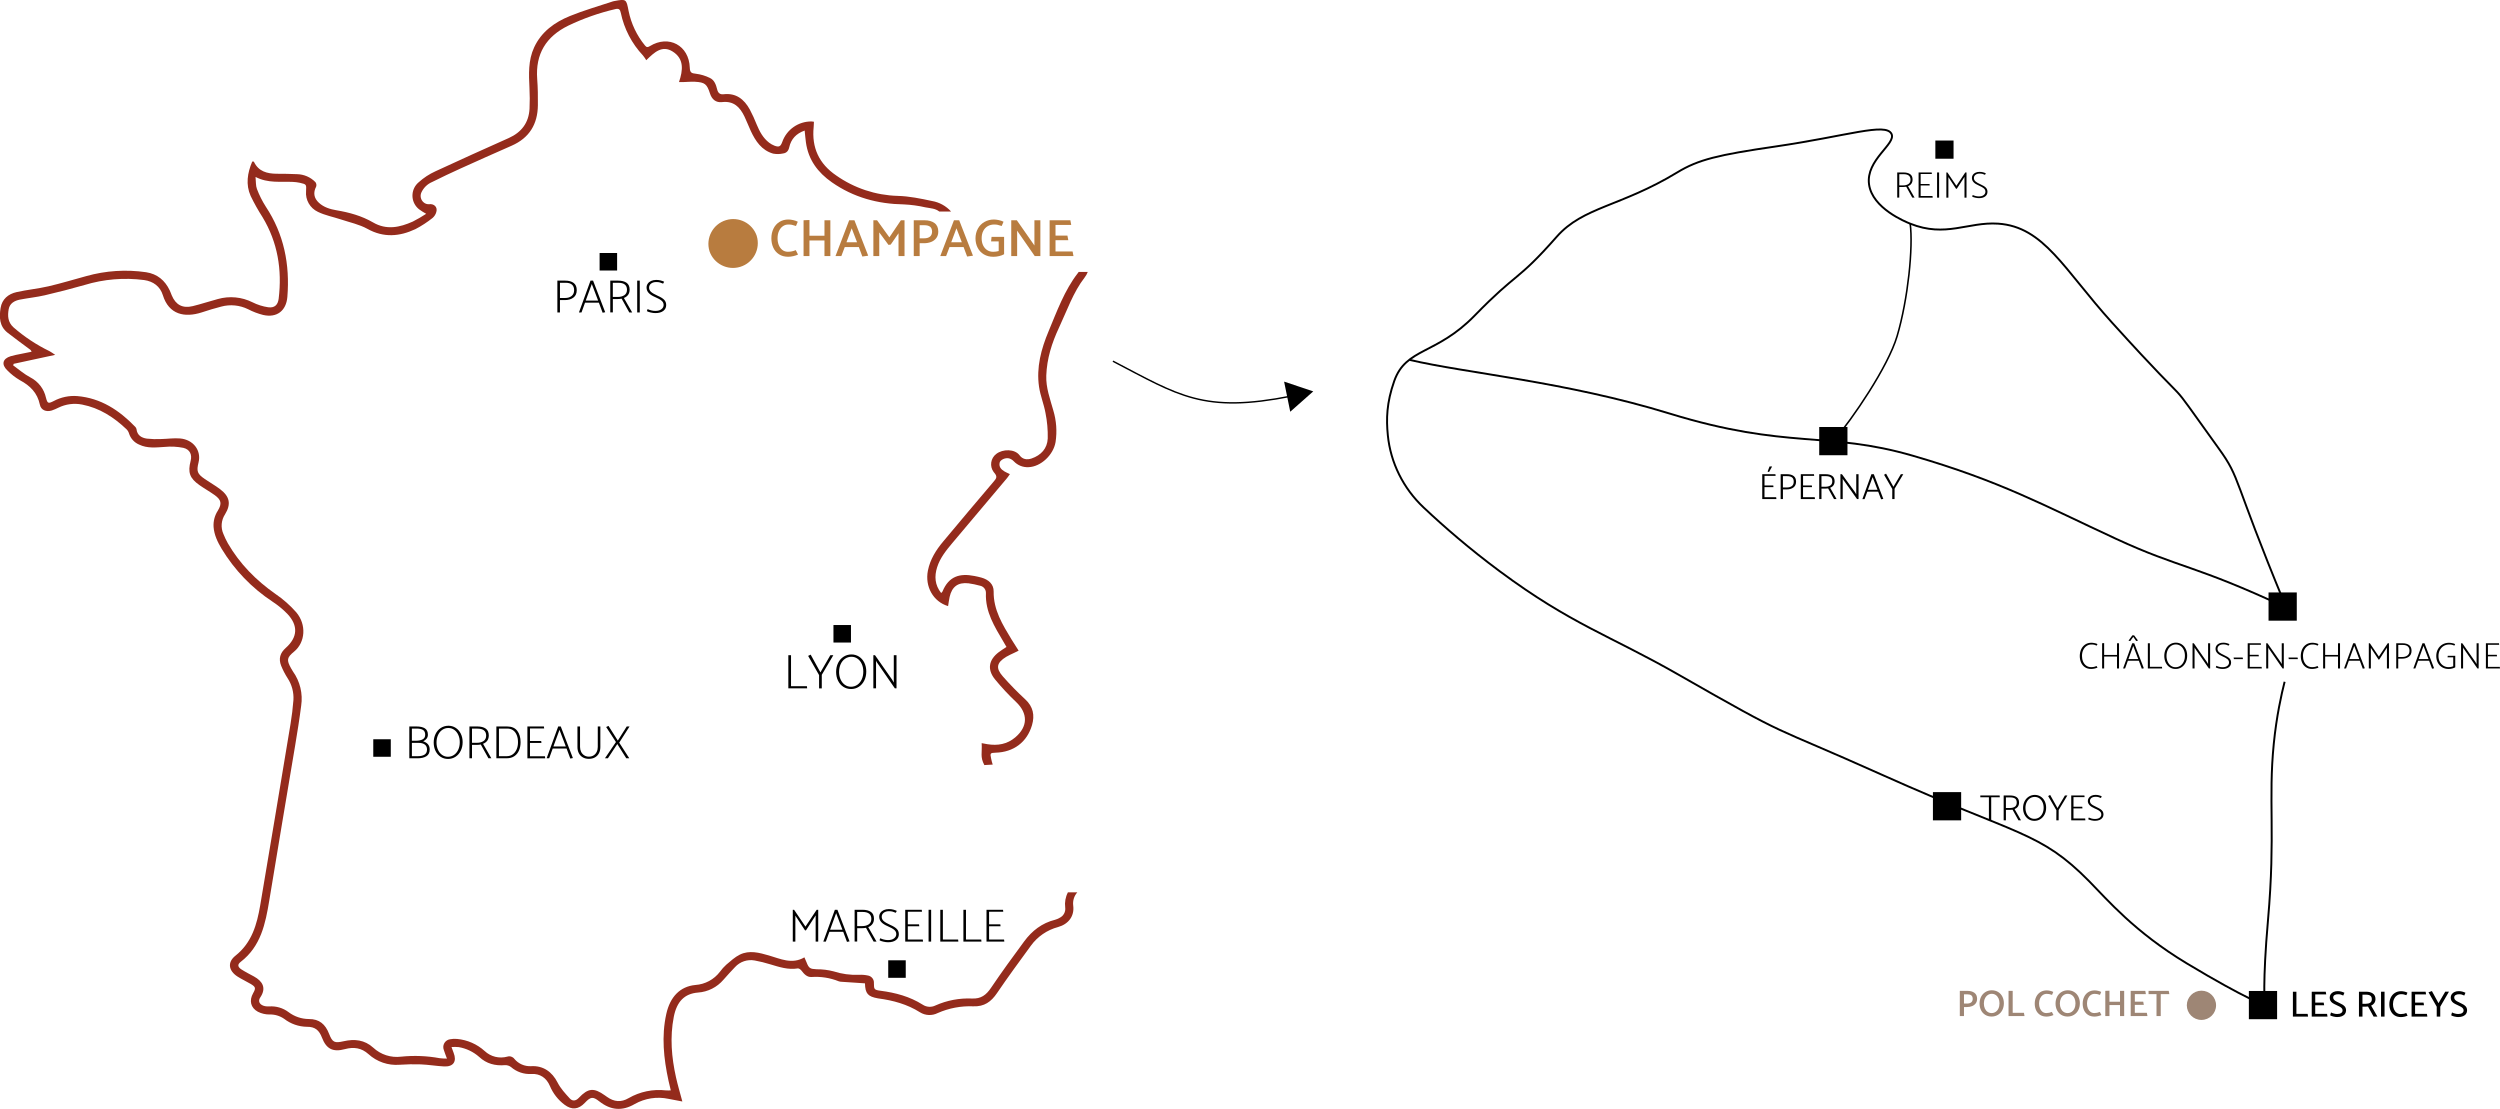 <?xml version="1.0" encoding="UTF-8"?>
<svg id="Calque_1" xmlns="http://www.w3.org/2000/svg" xmlns:xlink="http://www.w3.org/1999/xlink" version="1.1" viewBox="0 0 1282.1 568.68">
  <!-- Generator: Adobe Illustrator 29.7.1, SVG Export Plug-In . SVG Version: 2.1.1 Build 8)  -->
  <defs>
    <style>
      .st0, .st1, .st2, .st3, .st4 {
        fill: none;
      }

      .st5 {
        fill: #942b1c;
      }

      .st1 {
        stroke-width: 1px;
      }

      .st1, .st2, .st3, .st4 {
        stroke: #000;
      }

      .st1, .st2, .st4 {
        stroke-miterlimit: 10;
      }

      .st6 {
        isolation: isolate;
      }

      .st7 {
        fill: #9e8675;
      }

      .st8 {
        fill: #b87c3f;
      }

      .st2 {
        stroke-width: .81px;
      }

      .st3 {
        stroke-miterlimit: 10.01;
        stroke-width: .75px;
      }

      .st9 {
        clip-path: url(#clippath);
      }
    </style>
    <clipPath id="clippath">
      <rect class="st0" x="578.61" y="164.48" width="88.17" height="61.17" transform="translate(-25.51 270.14) rotate(-24)"/>
    </clipPath>
  </defs>
  <path id="Tracé_1445" class="st8" d="M363.85,128.8c-2.05-6.73,1.74-13.85,8.47-15.9,6.54-1.99,13.49,1.53,15.74,7.98v.03c2.09,6.72-1.68,13.86-8.41,15.93-6.57,2.03-13.56-1.52-15.8-8.02v-.03"/>
  <g id="PARIS" class="st6">
    <g class="st6">
      <path d="M287.16,160.24h-1.32v-16.32h4.06c1.81,0,3.24.4,4.3,1.19,1.06.79,1.58,2.04,1.58,3.73-.02,1.68-.59,2.94-1.73,3.79-1.14.85-2.61,1.27-4.42,1.27h-2.47v6.34h0ZM290.07,145.02h-2.9v7.8h2.64c1.36,0,2.47-.34,3.32-1.01.86-.67,1.29-1.66,1.31-2.95,0-2.56-1.46-3.84-4.37-3.84h0Z"/>
      <path d="M304.15,143.92l6.22,16.2-1.32.26-1.92-5.16h-7.1l-1.82,5.02h-1.3l5.93-16.32h1.32,0ZM303.5,145.64l-3.12,8.52h6.36l-3.24-8.52Z"/>
      <path d="M312.96,143.92h4.06c1.82,0,3.26.37,4.31,1.1s1.57,1.92,1.57,3.55c-.02,1.07-.28,1.96-.8,2.66s-1.24,1.23-2.15,1.58l4.25,7.42h-1.49l-3.91-7.06c-.69.13-1.37.19-2.04.19h-2.47v6.86h-1.32v-16.32.02ZM317.06,145.02h-2.78v7.27h2.52c1.36,0,2.49-.3,3.38-.89.9-.59,1.35-1.52,1.37-2.78,0-2.4-1.5-3.6-4.49-3.6Z"/>
      <path d="M326.78,160.24v-16.32h1.32v16.32h-1.32Z"/>
      <path d="M331.75,159.54l.36-1.03c.51.26,1.12.48,1.82.66.7.18,1.42.28,2.16.28,1.33,0,2.37-.29,3.12-.88.75-.58,1.13-1.31,1.13-2.17s-.34-1.59-1.03-2.18-1.8-1.22-3.34-1.87c-1.47-.62-2.57-1.33-3.3-2.11-.73-.78-1.09-1.71-1.09-2.78,0-.74.2-1.4.61-1.99.41-.59.99-1.06,1.74-1.4s1.63-.52,2.64-.52c.75,0,1.48.09,2.17.26.7.18,1.32.4,1.86.67l-.53.98c-.58-.26-1.11-.46-1.61-.6s-1.11-.22-1.85-.22c-1.14,0-2.04.27-2.72.8s-1.02,1.23-1.02,2.08.34,1.6,1.03,2.2c.69.6,1.82,1.25,3.38,1.96,1.54.67,2.65,1.36,3.34,2.08.69.71,1.03,1.61,1.03,2.7,0,1.23-.49,2.22-1.46,2.98-.98.75-2.34,1.13-4.08,1.13-.7,0-1.51-.1-2.42-.31-.91-.21-1.56-.44-1.94-.7v-.02Z"/>
    </g>
  </g>
  <rect id="Rectangle_254" x="307.5" y="129.75" width="8.98" height="8.98"/>
  <g id="LYON" class="st6">
    <g class="st6">
      <path d="M413.94,353.02h-9.65v-17h1.38v15.9h8.15l.12,1.1Z"/>
      <path d="M420.06,353.02v-6.8l-5.62-9.85,1.3-.65,5,9.1,5.1-8.8h1.52l-5.92,10.05v6.95h-1.38,0Z"/>
      <path d="M436.61,335.62c1.45,0,2.76.38,3.92,1.12s2.08,1.79,2.74,3.12.99,2.84.99,4.53-.34,3.23-1.01,4.6c-.68,1.37-1.6,2.44-2.79,3.21-1.18.78-2.52,1.16-4,1.16s-2.78-.38-3.94-1.12c-1.16-.75-2.07-1.79-2.73-3.12s-.99-2.84-.99-4.52.33-3.23,1-4.59,1.6-2.42,2.79-3.2c1.19-.77,2.53-1.17,4.01-1.19h.01ZM430.31,344.57c0,1.45.26,2.75.79,3.91s1.25,2.07,2.18,2.72c.92.66,1.97.99,3.14.99s2.3-.33,3.26-1c.96-.67,1.71-1.59,2.25-2.77s.81-2.52.81-4-.26-2.75-.79-3.91c-.52-1.16-1.25-2.06-2.17-2.71-.93-.65-1.97-.98-3.14-.98s-2.28.33-3.25,1-1.72,1.59-2.26,2.78c-.54,1.18-.81,2.51-.81,3.97h0Z"/>
      <path d="M447.89,353.02v-17h.85l8.78,12.55.85,1.48v-14.03h1.4v17h-.85l-9.3-13.47-.35-.73v14.2h-1.38Z"/>
    </g>
  </g>
  <rect id="Rectangle_256" x="427.43" y="320.54" width="8.98" height="8.98"/>
  <g id="BORDEAUX" class="st6">
    <g class="st6">
      <path d="M214.21,388.88h-4.3v-16.32h3.65c1.86,0,3.3.32,4.33.97s1.55,1.74,1.55,3.28c0,.77-.22,1.44-.67,2-.45.57-1.03,1.03-1.75,1.38,1.06.32,1.88.83,2.46,1.51.58.69.88,1.58.88,2.66,0,1.6-.56,2.75-1.68,3.46s-2.61,1.06-4.46,1.06h-.01ZM213.73,373.64h-2.5v6.24h2.18c1.39-.02,2.52-.26,3.37-.73.86-.47,1.28-1.24,1.28-2.32,0-1.18-.37-2.01-1.12-2.48-.74-.47-1.82-.71-3.23-.71h.02ZM214.65,380.96h-3.41v6.84h3.14c1.39,0,2.51-.27,3.35-.8s1.26-1.4,1.26-2.58-.38-2.04-1.15-2.6c-.77-.57-1.83-.85-3.19-.85h0Z"/>
      <path d="M229.91,372.18c1.39,0,2.65.36,3.77,1.08,1.12.72,2,1.72,2.63,3s.95,2.73.95,4.34-.32,3.1-.97,4.42c-.65,1.31-1.54,2.34-2.68,3.08s-2.42,1.12-3.84,1.12-2.67-.36-3.78-1.08-1.98-1.72-2.62-3c-.63-1.28-.95-2.73-.95-4.34s.32-3.1.96-4.4,1.53-2.33,2.68-3.07c1.14-.74,2.43-1.12,3.85-1.14h0ZM223.86,380.77c0,1.39.25,2.64.76,3.76.5,1.11,1.2,1.98,2.09,2.62.89.63,1.89.95,3.01.95s2.21-.32,3.13-.96c.92-.64,1.64-1.53,2.16-2.66.52-1.14.78-2.42.78-3.84s-.25-2.64-.76-3.76c-.5-1.11-1.2-1.98-2.09-2.6s-1.89-.94-3.01-.94-2.19.32-3.12.96c-.93.64-1.65,1.53-2.17,2.66-.52,1.14-.78,2.41-.78,3.82h0Z"/>
      <path d="M240.73,372.56h4.06c1.82,0,3.26.37,4.31,1.1s1.57,1.92,1.57,3.55c-.02,1.07-.28,1.96-.8,2.66s-1.24,1.23-2.15,1.58l4.25,7.42h-1.49l-3.91-7.06c-.69.13-1.37.19-2.04.19h-2.47v6.86h-1.32v-16.32.02ZM244.84,373.67h-2.78v7.27h2.52c1.36,0,2.49-.3,3.38-.89.9-.59,1.35-1.52,1.37-2.78,0-2.4-1.5-3.6-4.49-3.6h0Z"/>
      <path d="M259.89,388.88h-5.33v-16.32h5.45c2.37,0,4.12.74,5.26,2.23,1.14,1.49,1.7,3.43,1.7,5.83,0,1.55-.26,2.95-.79,4.2s-1.32,2.24-2.39,2.96c-1.06.73-2.36,1.09-3.9,1.09h0ZM260.15,373.64h-4.27v14.16h4.03c1.14,0,2.14-.3,3-.91.86-.61,1.54-1.45,2.02-2.53.48-1.08.72-2.32.72-3.71s-.2-2.52-.61-3.58c-.41-1.06-1.02-1.89-1.85-2.51-.82-.62-1.84-.92-3.04-.92Z"/>
      <path d="M270.47,388.88v-16.32h8.47l.12,1.01h-7.27v6.46h5.76l.12.98h-5.88v6.82h7.68l.14,1.06h-9.14Z"/>
      <path d="M287.58,372.56l6.22,16.2-1.32.26-1.92-5.16h-7.1l-1.82,5.02h-1.3l5.93-16.32h1.32,0ZM286.93,374.29l-3.12,8.52h6.36l-3.24-8.52Z"/>
      <path d="M297.47,372.56v10.51c0,.93.19,1.77.56,2.52.38.75.91,1.35,1.6,1.79s1.48.66,2.38.66,1.74-.22,2.42-.65c.69-.43,1.22-1.03,1.58-1.79.37-.76.55-1.6.55-2.53v-10.51h1.32v10.58c0,1.17-.23,2.21-.7,3.12s-1.14,1.62-2.03,2.14c-.89.51-1.94.77-3.16.77s-2.24-.26-3.12-.77c-.88-.51-1.56-1.22-2.03-2.14s-.71-1.95-.71-3.12v-10.58h1.34Z"/>
      <path d="M310.24,388.88l5.64-8.33-5.02-7.7,1.2-.58,4.78,7.54,4.58-7.25h1.44l-5.3,8.3,5.16,8.02h-1.54l-4.61-7.32-4.82,7.32h-1.51Z"/>
    </g>
  </g>
  <rect id="Rectangle_258" x="191.43" y="379.12" width="8.98" height="8.98"/>
  <g id="MARSEILLE" class="st6">
    <g class="st6">
      <path d="M412.88,477.18l-4.99-7.61v13.32h-1.32v-16.32h.67l5.83,8.64,5.76-8.64h.79v16.32h-1.32v-13.44l-4.94,7.63-.48.1h0Z"/>
      <path d="M429.46,466.57l6.22,16.2-1.32.26-1.92-5.16h-7.1l-1.82,5.02h-1.3l5.93-16.32h1.32,0ZM428.81,468.3l-3.12,8.52h6.36l-3.24-8.52Z"/>
      <path d="M438.27,466.57h4.06c1.82,0,3.26.37,4.31,1.1s1.57,1.92,1.57,3.55c-.02,1.07-.28,1.96-.8,2.66s-1.24,1.23-2.15,1.58l4.25,7.42h-1.49l-3.91-7.06c-.69.13-1.37.19-2.04.19h-2.47v6.86h-1.32v-16.32.02ZM442.37,467.68h-2.78v7.27h2.52c1.36,0,2.49-.3,3.38-.89.9-.59,1.35-1.52,1.37-2.78,0-2.4-1.5-3.6-4.49-3.6h0Z"/>
      <path d="M451.06,482.2l.36-1.03c.51.26,1.12.48,1.82.66s1.42.28,2.16.28c1.33,0,2.37-.29,3.12-.88.75-.58,1.13-1.31,1.13-2.17s-.34-1.59-1.03-2.18-1.8-1.22-3.34-1.87c-1.47-.62-2.57-1.33-3.3-2.11-.73-.78-1.09-1.71-1.09-2.78,0-.74.2-1.4.61-1.99.41-.59.99-1.06,1.74-1.4s1.63-.52,2.64-.52c.75,0,1.48.09,2.17.26.7.18,1.32.4,1.86.67l-.53.98c-.58-.26-1.11-.46-1.61-.6s-1.11-.22-1.85-.22c-1.14,0-2.04.27-2.72.8s-1.02,1.23-1.02,2.08.34,1.6,1.03,2.2,1.82,1.25,3.38,1.96c1.54.67,2.65,1.36,3.34,2.08.69.71,1.03,1.61,1.03,2.7,0,1.23-.49,2.22-1.46,2.98-.98.75-2.34,1.13-4.08,1.13-.7,0-1.51-.1-2.42-.31s-1.56-.44-1.94-.7v-.02Z"/>
      <path d="M464.24,482.89v-16.32h8.47l.12,1.01h-7.27v6.46h5.76l.12.98h-5.88v6.82h7.68l.14,1.06h-9.14Z"/>
      <path d="M476.21,482.89v-16.32h1.32v16.32h-1.32Z"/>
      <path d="M491.48,482.89h-9.26v-16.32h1.32v15.26h7.82l.12,1.06Z"/>
      <path d="M503.33,482.89h-9.26v-16.32h1.32v15.26h7.82l.12,1.06Z"/>
      <path d="M505.92,482.89v-16.32h8.47l.12,1.01h-7.27v6.46h5.76l.12.98h-5.88v6.82h7.68l.14,1.06h-9.14,0Z"/>
    </g>
  </g>
  <rect id="Rectangle_260" x="455.52" y="492.48" width="8.98" height="8.98"/>
  <g id="CHAMPAGNE" class="st6">
    <g class="st6">
      <path class="st8" d="M409.13,113.71l-.92,2.19c-.95-.31-1.66-.51-2.12-.61s-1.06-.15-1.8-.15c-1.04,0-1.98.29-2.82.88s-1.5,1.41-1.98,2.48c-.49,1.07-.73,2.31-.73,3.71,0,1.28.21,2.44.63,3.48s1.04,1.88,1.84,2.5c.8.62,1.75.93,2.85.93,1.4,0,2.74-.28,4.02-.84l1.16,2.27c-.65.32-1.45.59-2.42.81s-1.84.32-2.63.32c-1.84,0-3.4-.42-4.7-1.26-1.3-.84-2.27-1.97-2.93-3.4s-.99-3.03-.99-4.79c0-1.85.36-3.51,1.08-4.98s1.74-2.61,3.06-3.44,2.87-1.24,4.63-1.24c.65,0,1.44.1,2.38.3.94.2,1.73.48,2.38.84h.01Z"/>
      <path class="st8" d="M422.82,131.32v-7.99h-7.7v7.99h-3.02v-18.36l3.02-.13v8.07h7.7v-7.94h3.02v18.36h-3.02Z"/>
      <path class="st8" d="M438.18,112.96l7.07,18.17-3,.43-1.81-4.86h-7.21l-1.75,4.62h-3l7.02-18.36h2.68ZM436.77,117.09l-2.67,7.15h5.43l-2.75-7.15h0Z"/>
      <path class="st8" d="M455.65,125.59l-4.73-6.4v12.12h-3.02v-18.36h1.89l6.32,8.78,5.91-8.78h1.86v18.36h-3.08v-11.69l-4,5.81-1.16.16h0Z"/>
      <path class="st8" d="M471.63,131.32h-3.02v-18.36h5.48c2.12,0,3.84.47,5.14,1.42,1.3.95,1.96,2.41,1.96,4.39,0,1.31-.34,2.42-1.01,3.32s-1.57,1.57-2.67,2c-1.11.43-2.33.65-3.66.65h-2.21v6.59h-.01ZM474.03,115.5h-2.4v6.72h2.35c1.21,0,2.16-.27,2.88-.81.71-.54,1.09-1.37,1.15-2.48,0-1.24-.34-2.12-1.01-2.65-.67-.52-1.66-.78-2.96-.78h-.01Z"/>
      <path class="st8" d="M491.91,112.96l7.07,18.17-3,.43-1.81-4.86h-7.21l-1.75,4.62h-3l7.02-18.36h2.68ZM490.5,117.09l-2.67,7.15h5.43l-2.75-7.15h0Z"/>
      <path class="st8" d="M508.27,123.81l.24-2.32h6.43v8.88c-.68.4-1.52.72-2.5.96-.98.24-1.98.36-3.01.36-1.85,0-3.47-.41-4.86-1.24-1.39-.83-2.45-1.96-3.19-3.4-.74-1.44-1.11-3.04-1.11-4.81s.41-3.52,1.23-5,1.95-2.62,3.4-3.44c1.45-.82,3.07-1.23,4.87-1.23.67,0,1.48.1,2.44.3.96.2,1.78.48,2.44.84l-.94,2.19c-.97-.31-1.68-.51-2.12-.61s-1.03-.15-1.77-.15c-1.17,0-2.24.27-3.21.81s-1.75,1.35-2.32,2.42-.86,2.35-.86,3.85c0,1.39.25,2.6.76,3.64s1.2,1.85,2.09,2.42c.89.57,1.91.85,3.06.85.95,0,1.9-.13,2.83-.38v-4.94h-3.92.02Z"/>
      <path class="st8" d="M518.61,131.32v-18.36h2.86l9.02,12.93v-12.93h3.05v18.36h-2.89l-9.02-13.01v13.01h-3.02,0Z"/>
      <path class="st8" d="M538.29,131.32v-18.36h10.64l.43,2.38h-8.05v5.48h6.1l.46,2.38h-6.56v5.75h8.75l.46,2.38h-12.23Z"/>
    </g>
  </g>
  <path id="Tracé_1446" class="st5" d="M547.65,457.67c-1.23,2.37-1.7,5.06-1.37,7.71.31,2.22-.86,4.38-2.89,5.33-.73.43-1.51.77-2.33.99-6.68,1.66-11.8,5.64-15.79,11.04-5.81,7.86-11.57,15.77-17.04,23.87-2.46,3.64-5.12,5.71-9.78,5.47-6.43-.28-12.83.94-18.71,3.56-2.11,1.05-4.61.89-6.57-.42-6.58-4.16-13.91-6.12-21.55-7.12-3.29-.43-3.44-.72-3.44-3.86.16-1.87-1.11-3.55-2.94-3.93-1.57-.34-3.18-.47-4.79-.39-4.39.18-8.78-.42-12.97-1.77-2.82-.73-5.72-1.09-8.63-1.07-3.38-.15-4.04-.47-5.26-3.67-.29-.77-.65-1.51-1.06-2.44-6.42,3.74-12.28.73-18.21-.97-4.94-1.42-9.97-2.83-14.88-.44-2.56,1.25-4.76,3.32-6.98,5.18-1.2,1.09-2.28,2.3-3.24,3.61-3.02,3.97-7.61,6.45-12.59,6.79-7.91.75-12.98,6.12-14.92,14.84-2.55,11.48-1.33,22.84,1.11,34.17.35,1.63.76,3.24,1.19,5.06-.99,0-1.74.05-2.48-.01-6.64-.76-13.36.63-19.15,3.97-3.87,2.28-7.47,1.9-11.01-.6-.38-.27-.76-.53-1.14-.8-5.67-4.05-8.58-3.83-13.43,1.29-1.6,1.69-3.29,1.7-4.6.26-2.3-2.52-4.72-5.12-6.24-8.13-2.81-5.53-7.38-8.78-13.61-8.41-3.29.17-6.47-1.22-8.57-3.76-.83-1.11-2.27-1.57-3.59-1.14-4.11,1.14-8.51.06-11.62-2.86-3.91-3.55-8.88-5.73-14.15-6.21-1.23-.13-2.47-.07-3.68.18-2.21.35-3.71,2.43-3.36,4.64.04.28.12.55.22.81.42,1.38.98,2.72,1.61,4.45-1.23,0-2.46-.06-3.68-.2-6.53-1.2-13.21-1.47-19.82-.79-5.21.66-10.45-1.03-14.29-4.61-4.46-4.05-9.62-4.56-15.14-3.31-4.74,1.07-5.76.69-7.55-3.88-1.87-4.78-4.93-7.55-10.4-7.5-3.74-.04-7.37-1.28-10.35-3.54-2.86-2.15-6.41-3.19-9.98-2.92-1,.07-2-.05-2.95-.38-2.04-.73-2.78-2.46-1.61-4.17,3.4-5,1.08-8.45-3.17-10.8-2.16-1.19-4.38-2.28-6.44-3.62-1.94-1.27-2.17-2.51-.39-3.88,10.35-7.96,12.69-19.59,14.65-31.42,2.18-13.16,4.37-26.32,6.55-39.47,2.22-13.31,4.51-26.6,6.7-39.91,1.13-6.84,2.25-13.69,3.12-20.57.93-6.18-.59-12.49-4.23-17.58-.35-.51-.66-1.04-.95-1.59-2.4-4.3-2.18-5.5,1.6-8.62,5.69-4.7,6.43-13.78,1.03-20.14-3.15-3.57-6.74-6.74-10.68-9.41-9.93-6.98-18.25-15.38-24.35-25.9-.87-1.54-1.63-3.14-2.29-4.79-1.48-3.3-1.16-7.12.83-10.14,3.2-5.21,2.41-9.1-2.51-12.85-2.5-1.91-5.29-3.44-7.89-5.24-3.87-2.67-4.32-3.95-3.19-8.52,1.5-6.11-2.66-11.69-9.5-12.28-3.19-.27-6.45.24-9.68.3-2.45.13-4.9.06-7.33-.21-2.72-.4-4.98-1.68-5.32-4.89-.1-.46-.33-.87-.67-1.19-8.19-8.49-17.6-14.71-29.72-15.74-4.18-.32-8.36.57-12.06,2.54-2.83,1.44-3.19,1.27-3.97-1.67-.98-4.51-3.92-8.34-8.01-10.45-3.15-1.65-5.89-4.08-8.82-6.16.09-.27.17-.54.26-.8,6.87-1.49,13.73-2.97,21.3-4.6-1.35-.88-2.1-1.48-2.93-1.9-6.66-3.23-12.86-7.33-18.44-12.19-2.98-2.69-3.07-5.95-2.49-9.31.52-3.02,3-4.4,5.79-4.94,4.23-.82,8.55-1.25,12.75-2.22,6.82-1.58,13.6-3.34,20.33-5.26,9.92-3.02,20.36-3.89,30.64-2.54,4.65.66,8.17,3.26,9.55,7.73,3.09,10.01,11.18,11.69,19.99,8.84,3.3-1.07,6.6-2.13,9.96-2.96,4.59-1.24,9.47-.76,13.74,1.33,2.45,1.28,5.05,2.27,7.73,2.95,6.99,1.61,11.86-2.1,12.44-9.24,1.35-16.64-1.72-32.2-11.07-46.32-1.82-2.85-3.34-5.88-4.53-9.04-.66-1.69-.47-3.71-.72-6.18,6.46,3.36,12.86,2.26,19.11,2.55,1.23.05,2.45.2,3.66.46,3.43.8,3.3.83,3.14,4.3-.41,4.47,2.03,8.71,6.09,10.61,3.67,1.79,7.84,2.57,11.75,3.87,4.59,1.53,9.48,2.54,13.64,4.85,8.35,4.64,16.45,3.94,24.58.14,3.13-1.63,6.09-3.56,8.84-5.76.93-.81,1.6-1.88,1.91-3.07.76-2.5-1.22-4.34-3.76-3.96-1.03.06-2.04-.29-2.8-.99-1.39-1.2-1.86-3.16-1.18-4.86,1.1-2.51,3.11-4.5,5.63-5.56,4.82-2.41,9.69-4.72,14.6-6.94,8.7-3.94,17.42-7.83,26.16-11.67,9.07-3.98,13.33-11.06,13.43-20.77.05-4.47-.01-8.96-.35-13.41-.97-12.85,4.55-21.81,15.96-27.39,7.72-3.7,15.81-6.54,24.15-8.48,1.9-.46,2.41.29,2.76,1.95,1.71,8.2,5.65,15.76,11.39,21.86.61.76,1.17,1.57,1.67,2.41,4.17-4.1,8.16-7.85,13.56-4.44,5.9,3.72,5.31,9.51,3.23,15.64.98,0,1.7,0,2.41,0,1.92-.05,3.86-.25,5.77-.15,5.08.28,6.13,1.15,7.7,6,.96,2.98,2.98,4.81,6.22,4.43,6.04-.69,9.17,2.63,11.47,7.4,1.17,2.42,2.1,4.96,3.24,7.4,2.44,5.21,5.54,9.9,11.44,11.62,1.71.33,3.48.3,5.18-.08,1.72-.25,2.7-1.33,3.11-3.19.94-4.2,3.54-7.03,7.9-8.55.23,2.16.38,4.12.65,6.07,1.23,8.91,6.06,15.41,13.31,20.47,11.14,7.77,23.53,11.12,36.99,11.33,3.69.18,7.36.68,10.96,1.5,2.69.52,5.07.52,7.16,2.17h6.04c-2.58-2.87-6.05-4.79-9.86-5.43-5.77-1.24-11.66-2.46-17.53-2.61-11.32-.32-22.3-3.97-31.56-10.49-8.77-5.97-12.62-14.24-11.54-24.82.09-.89.1-1.78.14-2.71-.38-.07-.77-.12-1.15-.15-6.77-.11-12.86,4.12-15.1,10.52-.86,2.35-1.65,2.78-3.99,1.91-1-.39-1.94-.92-2.79-1.58-3.09-2.39-4.84-5.71-6.31-9.24-1.04-2.65-2.23-5.24-3.56-7.76-2.89-5.24-7.03-8.55-13.46-7.8-1.86.22-2.84-.7-3.27-2.49-.58-2.36-1.41-4.79-3.72-5.87-2.26-1.12-4.7-1.85-7.2-2.16-2.25-.22-3.04-.59-3.12-3.12-.37-11.41-10.8-16.99-20.45-11.06-1.05.65-1.69.75-2.5-.27-4.23-5.15-7.13-11.26-8.44-17.79-1.16-6.05-1.17-6.19-7.33-5.03-.23.04-.46.09-.68.15-7.36,2.47-14.88,4.58-22.05,7.51-7.84,3.19-14.62,8.03-18.36,16.06-3.12,6.69-2.75,13.8-2.41,20.91.19,3.54.2,7.09.03,10.63-.39,7.16-4.12,12.05-10.62,14.97-12.57,5.64-25.17,11.25-37.66,17.08-3.15,1.43-6.05,3.34-8.61,5.66-3.76,3.2-4.22,8.84-1.02,12.6.38.45.81.86,1.27,1.22,1.16.85,2.38,1.62,3.64,2.31-2.21,1.45-4.5,2.78-6.86,3.98-6.69,2.98-13.43,4.49-20.37.45-5.8-3.37-12.17-5.13-18.76-6.24-3.29-.56-6.46-1.5-9.02-3.84-2.61-2.39-3.01-5.22-1.41-8.3.25-.77.12-1.62-.37-2.28-2.5-2.58-5.93-4.05-9.53-4.1-3.46-.2-6.93-.17-10.4-.21-4.88-.06-9.2-1.16-11.57-6.04-.08-.16-.36-.22-.51-.31-.2.1-.42.13-.46.23-2.41,5.74-3.37,11.64-.76,17.49,1.81,3.75,3.84,7.38,6.09,10.88,7.81,12.96,10.08,27,8.28,41.83-.4,3.25-2.16,4.82-5.37,4.39-2.8-.42-5.52-1.28-8.05-2.55-5.5-2.76-11.84-3.35-17.77-1.67-4.32,1.14-8.55,2.59-12.89,3.64-5.2,1.26-8.69-.64-10.74-5.5-.36-.85-.65-1.73-1.05-2.57-2.45-5.16-6.4-8.45-12.1-9.32-10.26-1.5-20.72-.82-30.7,1.99-6.47,1.75-12.88,3.72-19.4,5.23-5.4,1.25-10.96,1.76-16.36,2.98-4.26.96-7.45,3.6-8.18,8.14-.75,4.67-.65,9.34,3.54,12.64,3.86,3.04,7.87,5.89,11.8,8.85.21.15.29.47.57.94-1.91.39-3.62.72-5.33,1.08-1.81.38-3.65.68-5.41,1.22-4.12,1.25-4.89,4.23-1.76,7.22,1.94,1.99,4.14,3.71,6.54,5.11,5.23,2.8,8.93,6.47,10.2,12.55.58,2.82,3.3,3.81,6.09,2.96,1.17-.4,2.3-.88,3.4-1.44,3.77-1.85,8.04-2.42,12.16-1.6,8.94,1.73,16.23,6.46,22.71,12.6.61.58,1.07,1.3,1.32,2.11.79,2.62,2.71,4.76,5.23,5.82,4.25,2.05,8.7,1.45,13.17,1.18,3.19-.31,6.4-.14,9.54.49,3.37.83,4.5,3.54,3.7,6.64-1.54,6-.52,8.92,4.54,12.48,2.52,1.77,5.22,3.28,7.73,5.07,3.47,2.49,3.86,4.39,1.67,8.02-1.61,2.47-2.37,5.4-2.18,8.35.32,4.12,2.05,7.72,4.12,11.18,6.57,10.87,15.47,20.13,26.07,27.11,2.77,1.81,5.34,3.92,7.65,6.29,5.67,6.02,5.27,12.04-.84,17.47-2.9,2.58-3.77,5.52-2.34,9.16.9,2.21,2,4.33,3.29,6.34,2.18,3.31,3.24,7.24,3,11.2-.31,4.07-.81,8.13-1.47,12.15-2.61,15.98-5.29,31.94-7.97,47.91-2.52,15.06-5.02,30.11-7.59,45.16-1.69,9.86-4.24,19.19-12.7,25.9-4.24,3.36-3.57,7.7,1,10.67,2.19,1.42,4.6,2.49,6.85,3.84,2.55,1.53,2.66,2.17,1.2,4.76-2.1,3.7-1.3,7.46,2.46,9.49,1.84.93,3.87,1.41,5.93,1.4,2.7-.09,5.36.7,7.57,2.25,3.33,2.57,7.4,3.99,11.61,4.06,4.23-.08,6.33,1.84,7.72,5.5,2.26,5.93,5.69,7.61,11.82,5.95,4.48-1.21,8.45-.67,12.04,2.55,4.33,3.96,10.11,5.94,15.96,5.47,3.62-.26,7.24-.32,10.86-.2,4,.17,7.97.85,11.97,1.06,4.77.24,6.65-2.55,4.9-6.97-.35-.89-.66-1.8-1.09-2.97,1.23-.1,2.47-.09,3.7.03,3.9.67,7.54,2.42,10.5,5.04,3.76,3.49,8.2,4.64,13.23,4.21,1.1-.05,2.19.29,3.07.96,2.88,2.51,6.62,3.79,10.43,3.57,4.47-.29,7.8,2.03,9.55,6.18,1.59,3.79,4.16,7.09,7.45,9.56,3.8,2.86,7.21,2.48,10.44-.93,2.97-3.14,4.1-3.38,7.43-.76,5.83,4.57,11.69,5.13,18.2,1.34,5.24-2.95,11.37-3.89,17.25-2.65,2.31.42,4.6.89,7.14,1.37-1.16-4.38-2.36-8.36-3.26-12.4-2.28-10.25-3.17-20.58-1.14-30.98,1.54-7.87,5.49-11.93,12.44-12.49,5.06-.35,9.76-2.72,13.05-6.58,1.95-2.19,3.89-4.39,5.93-6.48,2.56-2.8,6.38-4.08,10.11-3.38,2.65.49,5.26,1.13,7.83,1.93,4.66,1.39,9.26,2.96,14.26,2.13.58-.09,1.48.61,1.92,1.19,1.31,1.73,2.79,3.32,5.05,3.22,4.78-.34,9.57.41,14.01,2.2.51.17,1.05.26,1.59.26,3.9.27,7.8.52,11.86.79.13,5.25,1.5,6.8,6.65,7.7.08.01.15.03.23.04,7.56,1.01,14.79,2.97,21.32,7.1,2.75,1.72,6.2,1.87,9.09.4,5.74-2.53,11.99-3.72,18.26-3.46,5.66.22,9.15-2.33,12.17-6.78,5.58-8.21,11.46-16.22,17.32-24.24,3.41-4.73,8.36-8.14,14-9.64,5.29-1.49,8.47-5.54,7.75-11.03-.31-2.46.47-4.94,2.12-6.78l-4.94.02.09.04Z"/>
  <path id="Tracé_1447" class="st5" d="M509.1,392.11c-.33-1.03-.61-2.07-.82-3.13-.6-2.68-.43-2.89,2.28-2.97,9.23-.25,16.12-5.34,18.69-14.12,1.47-5.01.64-9.48-3.48-13.26-4.02-3.71-7.85-7.62-11.46-11.73-3.79-4.29-3.21-7.03,1.72-10.06,1.3-.8,2.75-1.38,4.13-2.06.66-.32,1.33-.65,2.23-1.1-1.29-2.03-2.46-3.81-3.57-5.64-4.62-7.66-9.38-15.19-9.24-24.73.05-3.75-2.66-6.09-6.28-7.1-1.18-.33-2.4-.59-3.6-.83-7.5-1.48-13.13.12-16.34,7.93-.1.25-.37.43-.7.81-3.26-4.13-3.53-8.56-2.07-13.2,1.52-4.81,4.64-8.66,7.82-12.45,9.33-11.09,18.67-22.18,28.02-33.26.51-.61.93-1.29,1.48-2.07-1.13-.55-1.98-.89-2.76-1.36-1.68-1.01-2.97-2.32-2.5-4.49.32-1.48,2.87-2.7,4.86-2.22.94.29,1.78.82,2.45,1.54,1.95,2.04,4.69,3.12,7.5,2.97,6.35-.22,12.77-6.28,13.88-12.91.82-5.43.41-10.98-1.18-16.24-1.63-5.85-3.81-11.55-3.59-17.81.3-8.74,2.88-16.83,6.54-24.63,4.04-8.6,7.26-18.13,13.11-25.65.68-.87,1.23-1.84,1.62-2.88h-4.66c-.15.23-.32.46-.5.69-6.74,8.69-10.66,19.5-14.9,29.65-3.82,9.12-6.39,18.59-4.92,28.59.66,4.54,2.5,8.9,3.31,13.43.86,4.29,1.25,8.66,1.15,13.03-.24,5.14-3.4,8.61-8.33,10.29-2.36.8-4.6.39-6.06-1.59-2.53-3.44-8.67-3.34-11.99-.78-2.94,2.2-3.54,6.38-1.34,9.32.14.19.29.36.44.53,1.4,1.69,1.04,2.6-.19,4.04-8.79,10.33-17.53,20.71-26.23,31.13-3.64,4.36-6.61,9.09-7.75,14.79-1.64,8.15,2.68,15.98,10.34,18.25.26-1.58.45-3.15.79-4.69,1.19-5.3,4.3-7.6,9.66-7.01,1.98.28,3.94.68,5.87,1.22,1.85.32,3.18,1.97,3.09,3.85-.4,9.61,4.49,17.25,9.06,25.03.46.78.91,1.57,1.48,2.54-1.4.94-2.7,1.72-3.9,2.63-5.23,3.96-6.11,8.89-2,13.98,3.37,4.11,7,8,10.87,11.66,6.08,5.82,6.06,12.54-.44,18.08-4.17,3.55-9.05,4.38-14.33,3.52-.82-.13-1.63-.3-2.93-.54.32,5.09-.89,6.99,1.38,11.25"/>
  <rect id="Rectangle_262" x="1163.4" y="303.83" width="14.48" height="14.48"/>
  <g>
    <path d="M1075.67,330.32l-.38.78c-.48-.2-.91-.35-1.27-.44s-.86-.13-1.48-.13c-.9,0-1.72.25-2.45.75s-1.31,1.19-1.73,2.08c-.42.89-.63,1.9-.63,3.04,0,1.05.18,2.01.55,2.88s.9,1.56,1.61,2.08c.7.52,1.53.78,2.48.78.62,0,1.15-.05,1.59-.15s.86-.24,1.26-.42l.46.8c-.35.19-.85.35-1.49.49-.64.14-1.23.21-1.76.21-1.27,0-2.34-.3-3.21-.9s-1.53-1.41-1.97-2.41c-.44-1.01-.66-2.12-.66-3.33s.24-2.42.72-3.45,1.17-1.85,2.07-2.45,1.95-.9,3.15-.9c.47,0,1.03.06,1.68.19s1.14.3,1.45.51h.01Z"/>
    <path d="M1085.68,342.81v-6.12h-6.59v6.12h-1.04v-12.92l1.04-.09v6.06h6.59v-5.97h1.04v12.92h-1.04Z"/>
    <path d="M1094.52,329.89l4.92,12.83-1.04.21-1.52-4.08h-5.62l-1.44,3.97h-1.03l4.69-12.92h1.05-.01ZM1094.01,331.26l-2.47,6.75h5.04l-2.57-6.75h0ZM1092.47,328.75l-.89-.19,1.96-2.72h.93l1.98,2.68-.93.23-1.5-2.15-1.54,2.15h0Z"/>
    <path d="M1108.83,342.81h-7.33v-12.92h1.05v12.08h6.19l.09.84h0Z"/>
    <path d="M1115.86,329.58c1.1,0,2.1.28,2.98.85.89.57,1.58,1.36,2.08,2.38.5,1.01.75,2.16.75,3.44s-.26,2.46-.77,3.5-1.22,1.85-2.12,2.44-1.91.88-3.04.88-2.11-.28-2.99-.85-1.57-1.36-2.07-2.38-.75-2.16-.75-3.44.25-2.45.76-3.49,1.21-1.84,2.12-2.43,1.92-.89,3.05-.9h0ZM1111.07,336.39c0,1.1.2,2.09.6,2.97s.95,1.57,1.65,2.07c.7.5,1.5.75,2.38.75s1.75-.25,2.48-.76,1.3-1.21,1.71-2.11c.41-.9.62-1.91.62-3.04s-.2-2.09-.6-2.97-.95-1.57-1.65-2.06-1.5-.74-2.38-.74-1.74.25-2.47.76-1.31,1.21-1.72,2.11c-.41.9-.62,1.91-.62,3.02Z"/>
    <path d="M1124.42,342.81v-12.92h.65l6.67,9.54.65,1.12v-10.66h1.06v12.92h-.65l-7.07-10.24-.27-.55v10.79h-1.05,0Z"/>
    <path d="M1136.34,342.26l.29-.82c.41.2.89.38,1.44.52.56.15,1.13.22,1.71.22,1.05,0,1.87-.23,2.47-.69s.89-1.04.89-1.72-.27-1.26-.82-1.73-1.42-.96-2.64-1.48c-1.17-.49-2.04-1.05-2.61-1.67s-.86-1.36-.86-2.2c0-.58.16-1.11.48-1.58s.78-.84,1.38-1.11c.59-.27,1.29-.41,2.09-.41.6,0,1.17.07,1.72.21s1.04.32,1.47.53l-.42.78c-.46-.2-.88-.36-1.27-.47-.39-.11-.88-.17-1.46-.17-.9,0-1.62.21-2.16.64-.54.42-.81.97-.81,1.64s.27,1.26.82,1.74c.54.47,1.44.99,2.68,1.55,1.22.53,2.1,1.08,2.64,1.64s.82,1.28.82,2.14c0,.98-.39,1.76-1.16,2.36-.77.6-1.85.89-3.23.89-.56,0-1.2-.08-1.92-.25-.72-.16-1.23-.35-1.54-.55h0Z"/>
    <path d="M1150.28,338.04h-4.65l-.15-.84h4.66l.15.84h-.01Z"/>
    <path d="M1152.71,342.81v-12.92h6.71l.1.8h-5.76v5.11h4.56l.09.78h-4.65v5.4h6.08l.11.84h-7.24,0Z"/>
    <path d="M1162.2,342.81v-12.92h.65l6.67,9.54.65,1.12v-10.66h1.06v12.92h-.65l-7.07-10.24-.27-.55v10.79h-1.04Z"/>
    <path d="M1178.44,338.04h-4.66l-.15-.84h4.66l.15.84Z"/>
    <path d="M1189,330.32l-.38.78c-.48-.2-.91-.35-1.27-.44s-.86-.13-1.48-.13c-.9,0-1.72.25-2.45.75s-1.31,1.19-1.73,2.08c-.42.89-.63,1.9-.63,3.04,0,1.05.18,2.01.55,2.88s.9,1.56,1.61,2.08c.7.52,1.53.78,2.48.78.62,0,1.15-.05,1.59-.15s.86-.24,1.26-.42l.46.8c-.35.19-.85.35-1.49.49-.64.14-1.23.21-1.76.21-1.27,0-2.34-.3-3.21-.9s-1.53-1.41-1.97-2.41c-.44-1.01-.66-2.12-.66-3.33s.24-2.42.72-3.45,1.17-1.85,2.07-2.45,1.95-.9,3.15-.9c.47,0,1.03.06,1.68.19s1.14.3,1.45.51h.01Z"/>
    <path d="M1199.02,342.81v-6.12h-6.59v6.12h-1.04v-12.92l1.04-.09v6.06h6.59v-5.97h1.04v12.92h-1.04Z"/>
    <path d="M1207.85,329.89l4.92,12.83-1.04.21-1.52-4.08h-5.62l-1.44,3.97h-1.03l4.69-12.92h1.04ZM1207.34,331.26l-2.47,6.75h5.04l-2.56-6.75h-.01Z"/>
    <path d="M1219.82,338.28l-3.95-6.02v10.54h-1.05v-12.92h.53l4.62,6.84,4.56-6.84h.63v12.92h-1.05v-10.64l-3.91,6.04-.38.08Z"/>
    <path d="M1229.93,342.81h-1.05v-12.92h3.21c1.43,0,2.56.31,3.4.94s1.25,1.61,1.25,2.95c-.01,1.33-.47,2.33-1.37,3s-2.06,1.01-3.5,1.01h-1.96v5.02h.02ZM1232.23,330.76h-2.3v6.17h2.09c1.08,0,1.95-.27,2.63-.8s1.02-1.31,1.04-2.34c0-2.03-1.15-3.04-3.46-3.04h0Z"/>
    <path d="M1243.38,329.89l4.92,12.83-1.04.21-1.52-4.08h-5.62l-1.44,3.97h-1.03l4.69-12.92h1.05-.01ZM1242.87,331.26l-2.47,6.75h5.04l-2.57-6.75h0Z"/>
    <path d="M1255.2,337.11l.11-.8h3.84v5.91c-.37.24-.87.44-1.52.61-.65.17-1.25.25-1.82.25-1.28,0-2.4-.29-3.37-.86-.97-.58-1.72-1.37-2.24-2.38s-.79-2.14-.79-3.41.28-2.49.85-3.52,1.35-1.84,2.34-2.41c.99-.58,2.1-.86,3.33-.86.47,0,1.03.06,1.69.19.66.13,1.15.3,1.46.51l-.36.74c-.47-.19-.89-.33-1.27-.42-.38-.09-.87-.13-1.48-.13-.99,0-1.89.24-2.72.73-.82.49-1.48,1.18-1.97,2.08s-.73,1.93-.73,3.1.23,2.11.68,2.97c.46.87,1.08,1.54,1.87,2.02.79.48,1.69.72,2.69.72.75,0,1.52-.15,2.32-.44v-4.6h-2.91,0Z"/>
    <path d="M1262.13,342.81v-12.92h.65l6.67,9.54.65,1.12v-10.66h1.06v12.92h-.65l-7.07-10.24-.27-.55v10.79h-1.05,0Z"/>
    <path d="M1274.87,342.81v-12.92h6.71l.09.8h-5.76v5.11h4.56l.1.78h-4.66v5.4h6.08l.11.84h-7.24.01Z"/>
  </g>
  <rect id="Rectangle_263" x="992.53" y="72.07" width="9.33" height="9.33"/>
  <g id="REIMS" class="st6">
    <g class="st6">
      <path d="M972.98,88.44h3.21c1.44,0,2.58.29,3.41.87.83.58,1.25,1.52,1.25,2.81-.01.85-.23,1.55-.64,2.11s-.98.98-1.7,1.25l3.36,5.87h-1.18l-3.1-5.59c-.54.1-1.08.15-1.62.15h-1.96v5.43h-1.04v-12.92.02ZM976.23,89.32h-2.2v5.76h2c1.08,0,1.97-.23,2.68-.7s1.07-1.2,1.08-2.2c0-1.9-1.18-2.85-3.55-2.85h-.01Z"/>
      <path d="M983.93,101.36v-12.92h6.71l.1.8h-5.76v5.11h4.56l.09.78h-4.65v5.4h6.08l.11.84h-7.24,0Z"/>
      <path d="M993.41,101.36v-12.92h1.04v12.92h-1.04Z"/>
      <path d="M1003.16,96.84l-3.95-6.02v10.54h-1.04v-12.92h.53l4.62,6.84,4.56-6.84h.63v12.92h-1.04v-10.64l-3.91,6.04-.38.08h-.02Z"/>
      <path d="M1011.4,100.81l.29-.82c.41.2.89.38,1.44.52.56.15,1.13.22,1.71.22,1.05,0,1.87-.23,2.47-.69s.89-1.04.89-1.72-.27-1.26-.82-1.73-1.42-.96-2.64-1.48c-1.17-.49-2.04-1.05-2.61-1.67s-.86-1.36-.86-2.2c0-.58.16-1.11.48-1.58s.78-.84,1.38-1.11c.59-.27,1.29-.41,2.09-.41.6,0,1.17.07,1.72.21s1.04.32,1.47.53l-.42.78c-.46-.2-.88-.36-1.27-.47s-.88-.17-1.46-.17c-.9,0-1.62.21-2.16.64-.54.42-.81.97-.81,1.64s.27,1.26.82,1.74c.54.47,1.44.99,2.68,1.55,1.22.53,2.1,1.08,2.64,1.64s.82,1.28.82,2.14c0,.98-.39,1.76-1.16,2.36s-1.85.89-3.23.89c-.56,0-1.2-.08-1.92-.25-.72-.16-1.23-.35-1.54-.55h0Z"/>
    </g>
  </g>
  <g id="Groupe_546">
    <rect id="Rectangle_265" x="991.28" y="406.23" width="14.48" height="14.48"/>
  </g>
  <g>
    <path id="Tracé_1448" class="st7" d="M1136.49,515.56c0,4.14-3.36,7.5-7.5,7.5s-7.5-3.36-7.5-7.5,3.36-7.5,7.5-7.5,7.5,3.36,7.5,7.5h0"/>
    <g id="POL_COCHET" class="st6">
      <g class="st6">
        <path class="st7" d="M1007.2,521.07h-2.13v-12.92h3.86c1.49,0,2.7.33,3.62,1s1.38,1.69,1.38,3.09c0,.92-.24,1.7-.71,2.34-.47.63-1.1,1.1-1.88,1.41-.78.3-1.64.46-2.57.46h-1.56v4.64-.02ZM1008.9,509.93h-1.69v4.73h1.65c.85,0,1.52-.19,2.02-.57s.77-.96.81-1.75c0-.87-.24-1.5-.71-1.86-.47-.37-1.17-.55-2.08-.55h0Z"/>
        <path class="st7" d="M1021.42,507.85c1.24,0,2.34.29,3.29.87.95.58,1.68,1.38,2.19,2.39.51,1.01.77,2.15.77,3.42s-.27,2.47-.8,3.5-1.27,1.83-2.22,2.41c-.95.58-2.03.88-3.25.89-1.23,0-2.32-.29-3.26-.86-.94-.58-1.67-1.37-2.18-2.38s-.77-2.15-.77-3.42.26-2.45.79-3.48,1.26-1.83,2.21-2.42c.95-.59,2.03-.9,3.23-.92h0ZM1017.41,514.65c0,.94.16,1.78.49,2.52s.79,1.32,1.4,1.74,1.29.63,2.08.63,1.45-.2,2.06-.61c.61-.4,1.1-.98,1.45-1.74.35-.75.53-1.64.53-2.65,0-.94-.16-1.77-.49-2.51-.33-.73-.8-1.31-1.4-1.73s-1.29-.63-2.08-.63-1.43.21-2.05.63-1.11,1.01-1.46,1.77c-.36.76-.53,1.62-.53,2.58h0Z"/>
        <path class="st7" d="M1038.25,521.07h-8.19v-12.92h2.13v11.25h5.76l.3,1.67h0Z"/>
        <path class="st7" d="M1053.01,508.68l-.65,1.54c-.67-.22-1.17-.36-1.49-.43s-.74-.1-1.26-.1c-.73,0-1.4.21-1.99.62s-1.05,1-1.4,1.75c-.34.75-.51,1.62-.51,2.61,0,.9.15,1.72.45,2.45.3.74.73,1.32,1.29,1.76s1.23.66,2,.66c.99,0,1.93-.2,2.83-.59l.82,1.6c-.46.23-1.02.42-1.7.57s-1.29.23-1.85.23c-1.29,0-2.39-.29-3.31-.88s-1.6-1.39-2.06-2.39c-.46-1.01-.69-2.13-.69-3.37s.25-2.47.76-3.51c.51-1.03,1.23-1.84,2.16-2.42.93-.58,2.02-.87,3.26-.87.46,0,1.01.07,1.67.21.66.14,1.22.33,1.67.59v-.03Z"/>
        <path class="st7" d="M1060.39,507.85c1.24,0,2.34.29,3.29.87.95.58,1.68,1.38,2.19,2.39.51,1.01.77,2.15.77,3.42s-.27,2.47-.8,3.5-1.27,1.83-2.22,2.41c-.95.58-2.03.88-3.25.89-1.23,0-2.31-.29-3.26-.86-.94-.58-1.67-1.37-2.18-2.38s-.77-2.15-.77-3.42.26-2.45.79-3.48,1.26-1.83,2.21-2.42,2.03-.9,3.23-.92h0ZM1056.38,514.65c0,.94.17,1.78.49,2.52s.79,1.32,1.4,1.74,1.29.63,2.08.63,1.45-.2,2.06-.61c.61-.4,1.1-.98,1.45-1.74.35-.75.53-1.64.53-2.65,0-.94-.17-1.77-.49-2.51s-.79-1.31-1.4-1.73-1.29-.63-2.08-.63-1.43.21-2.05.63-1.11,1.01-1.46,1.77-.53,1.62-.53,2.58h0Z"/>
        <path class="st7" d="M1077.6,508.68l-.65,1.54c-.67-.22-1.17-.36-1.49-.43s-.74-.1-1.26-.1c-.73,0-1.4.21-1.99.62s-1.05,1-1.4,1.75c-.34.75-.51,1.62-.51,2.61,0,.9.15,1.72.45,2.45.3.74.73,1.32,1.29,1.76s1.23.66,2,.66c.99,0,1.93-.2,2.83-.59l.82,1.6c-.46.23-1.02.42-1.7.57-.68.15-1.3.23-1.85.23-1.29,0-2.39-.29-3.31-.88s-1.6-1.39-2.06-2.39c-.46-1.01-.69-2.13-.69-3.37s.25-2.47.76-3.51,1.23-1.84,2.16-2.42c.93-.58,2.02-.87,3.26-.87.46,0,1.01.07,1.67.21.66.14,1.22.33,1.67.59v-.03Z"/>
        <path class="st7" d="M1087.23,521.07v-5.62h-5.42v5.62h-2.13v-12.92l2.13-.09v5.68h5.42v-5.59h2.13v12.92h-2.13Z"/>
        <path class="st7" d="M1092.7,521.07v-12.92h7.49l.3,1.67h-5.66v3.86h4.29l.32,1.67h-4.62v4.05h6.16l.32,1.67h-8.61.01Z"/>
        <path class="st7" d="M1112.54,509.84h-4.43v11.23h-2.17v-11.23h-4.07v-1.69h10.34l.32,1.69h.01Z"/>
      </g>
    </g>
  </g>
  <g id="Groupe_550">
    <path id="Tracé_1449" class="st1" d="M722.88,184.55c28.94,6.87,79.7,11.06,133.37,27.54,60.67,18.62,80.52,8.78,124.87,21.67,45.01,13.09,66.9,25.36,103.98,42.53,33.11,15.33,40.24,13.25,87.4,35.34"/>
    <path id="Tracé_1450" class="st4" d="M1171.69,309.65c-26.93-65.05-22.41-63.83-33.81-79.62-31.96-44.3-6.8-11.62-54.67-64.5-24.79-27.38-34.97-49.27-58.51-50.83-15.42-1.02-26.9,7.32-45.08,0-2.39-.96-19.41-7.82-21.1-20.14-1.74-12.65,14.07-20.76,11.51-25.9-2.95-5.9-22.4,1.05-59.47,6.47-29.5,4.31-39.57,6.71-50.35,13.26-29.14,17.68-48.28,17.6-61.86,33.02-20.76,23.56-19.63,17.38-42.1,40.45-19.7,20.22-35.21,16.43-41.24,33.57-3.94,11.2-4.09,19.48-3.28,27.76,1.39,14.17,7.99,27.31,18.35,37.07,10.48,9.88,23.49,21.16,39,32.68,36.66,27.23,56.53,32.96,91.16,52.74,61.01,34.85,43.51,24.11,106.02,52.15,68.83,30.88,79.85,28.43,105.24,54.2,9.11,9.24,23.12,25.88,50,42.05,31.05,18.68,39.97,21.36,39.97,21.36,0,0-1.2-11.23,1.65-43.6,3.92-44.55.06-61.36,2.97-90.5,1.41-14.05,3.9-25.21,5.55-31.71"/>
    <path id="Tracé_1451" class="st2" d="M979.62,114.68c1.58,12.02-1.07,38.66-6.71,57.72-4.62,15.62-22.81,42.35-32.64,53.82"/>
    <rect id="Rectangle_268" x="932.97" y="218.98" width="14.48" height="14.48"/>
  </g>
  <g id="Groupe_556">
    <g class="st9">
      <g id="Groupe_555">
        <path id="Tracé_1454" class="st3" d="M570.75,185.23c33.84,17.6,46.22,26.92,91.64,17.89"/>
        <path id="Tracé_1455" d="M661.68,211.16l11.81-10.45-14.95-5,3.15,15.45h-.01Z"/>
      </g>
    </g>
  </g>
  <g id="Groupe_5461" data-name="Groupe_546">
    <rect id="Rectangle_2651" data-name="Rectangle_265" x="1153.31" y="508.21" width="14.48" height="14.48"/>
  </g>
  <g>
    <path d="M1183.68,521.35h-7.79v-12.76h1.8v11.35h5.76l.22,1.41Z"/>
    <path d="M1185.55,521.35v-12.76h7.19l.24,1.39h-5.63v4.18h4.33l.24,1.39h-4.58v4.39h6.06l.24,1.41h-8.11Z"/>
    <path d="M1195.01,520.65l.41-1.43c.4.21.89.4,1.48.56.59.16,1.14.24,1.67.24.89,0,1.58-.17,2.06-.5.49-.33.73-.78.73-1.34,0-.4-.12-.75-.37-1.06s-.59-.59-1.04-.84c-.45-.26-1.08-.56-1.88-.91-.79-.35-1.42-.69-1.89-1.02-.47-.33-.82-.72-1.06-1.16-.24-.44-.36-.98-.36-1.6s.17-1.19.51-1.69c.34-.5.82-.89,1.45-1.18.63-.29,1.37-.43,2.22-.43.59,0,1.18.08,1.77.24s1.13.36,1.6.6l-.6,1.43c-.44-.21-.85-.38-1.25-.5-.39-.12-.86-.18-1.4-.18-.75,0-1.36.14-1.82.43-.46.29-.69.7-.69,1.24,0,.41.12.77.36,1.08s.58.59,1.01.84c.44.25,1.08.57,1.93.96,1.14.51,1.97,1.04,2.5,1.59.53.55.8,1.26.8,2.14,0,.67-.18,1.27-.54,1.79-.36.52-.89.92-1.58,1.21-.69.29-1.51.43-2.48.43-.55,0-1.22-.1-2.02-.3-.79-.2-1.32-.41-1.57-.64Z"/>
    <path d="M1209.76,508.59h3.66c1.44,0,2.6.31,3.49.94.89.63,1.33,1.58,1.33,2.85-.01.8-.22,1.49-.62,2.05-.4.57-.94,1-1.61,1.29l3.21,5.63h-1.95l-2.85-5.16c-.21.04-.61.06-1.18.06h-1.67v5.1h-1.8v-12.76ZM1213.4,510.11h-1.84v4.67h1.75c.91,0,1.65-.18,2.21-.55.56-.37.84-.96.85-1.77,0-.85-.25-1.46-.76-1.81-.51-.36-1.24-.54-2.21-.54Z"/>
    <path d="M1221.09,521.35v-12.76h1.8v12.76h-1.8Z"/>
    <path d="M1234.64,509.09l-.56,1.29c-.56-.2-1.02-.34-1.37-.41-.35-.08-.8-.11-1.35-.11-.78,0-1.48.22-2.11.65-.63.43-1.13,1.04-1.49,1.83-.36.79-.54,1.68-.54,2.68,0,.93.16,1.77.48,2.54s.78,1.38,1.39,1.83c.61.45,1.32.67,2.13.67,1.05,0,1.98-.19,2.8-.56l.69,1.35c-.41.21-.95.39-1.61.54-.66.14-1.26.21-1.8.21-1.26,0-2.34-.29-3.24-.87-.89-.58-1.57-1.37-2.03-2.37-.46-.99-.68-2.11-.68-3.33s.25-2.42.74-3.44c.49-1.02,1.2-1.82,2.12-2.4.92-.58,1.99-.87,3.2-.87.45,0,1,.07,1.65.2s1.18.32,1.59.57Z"/>
    <path d="M1236.76,521.35v-12.76h7.19l.24,1.39h-5.63v4.18h4.33l.24,1.39h-4.58v4.39h6.06l.24,1.41h-8.11Z"/>
    <path d="M1249.65,521.35v-5.07l-4.22-7.38,1.75-.64,3.38,6.21,3.45-5.89h1.91l-4.45,7.67-.02,5.09h-1.8Z"/>
    <path d="M1257.08,520.65l.41-1.43c.4.21.89.4,1.48.56.59.16,1.14.24,1.67.24.89,0,1.58-.17,2.06-.5.49-.33.73-.78.73-1.34,0-.4-.12-.75-.37-1.06s-.59-.59-1.04-.84c-.45-.26-1.08-.56-1.88-.91-.79-.35-1.42-.69-1.89-1.02-.47-.33-.82-.72-1.06-1.16-.24-.44-.36-.98-.36-1.6s.17-1.19.51-1.69c.34-.5.82-.89,1.45-1.18.63-.29,1.37-.43,2.22-.43.59,0,1.18.08,1.77.24s1.13.36,1.6.6l-.6,1.43c-.44-.21-.85-.38-1.25-.5-.39-.12-.86-.18-1.4-.18-.75,0-1.36.14-1.82.43-.46.29-.69.7-.69,1.24,0,.41.12.77.36,1.08s.58.59,1.01.84c.44.25,1.08.57,1.93.96,1.14.51,1.97,1.04,2.5,1.59.53.55.8,1.26.8,2.14,0,.67-.18,1.27-.54,1.79-.36.52-.89.92-1.58,1.21-.69.29-1.51.43-2.48.43-.55,0-1.22-.1-2.02-.3-.79-.2-1.32-.41-1.57-.64Z"/>
  </g>
  <g>
    <path d="M903.75,255.95v-12.76h6.76l.09.84h-5.69v4.95h4.5l.09.84h-4.6v5.18h6l.11.94h-7.28ZM906.49,241.84l1.01-2.63h1.33l-1.6,2.87-.75-.24Z"/>
    <path d="M914.35,255.95h-1.16v-12.76h3.3c1.41,0,2.53.31,3.36.93.83.62,1.24,1.59,1.24,2.92-.01,1.31-.46,2.3-1.35,2.96-.89.66-2.04.99-3.45.99h-1.93v4.95ZM916.53,244.18h-2.18v5.82h1.97c1.08,0,1.94-.24,2.59-.71s.98-1.22.99-2.23c0-1.04-.29-1.78-.86-2.21-.58-.44-1.41-.66-2.51-.66Z"/>
    <path d="M923.52,255.95v-12.76h6.76l.09.84h-5.69v4.95h4.5l.09.84h-4.6v5.18h6l.11.94h-7.28Z"/>
    <path d="M932.96,243.19h3.3c1.43,0,2.55.29,3.37.86s1.23,1.5,1.23,2.78c-.01,1.63-.78,2.74-2.29,3.34l3.3,5.78h-1.31l-3.02-5.46c-.53.06-1.02.09-1.48.09h-1.93v5.37h-1.16v-12.76ZM936.3,244.18h-2.18v5.44h1.97c1.06,0,1.92-.21,2.58-.64.66-.42.99-1.13,1-2.12,0-1.01-.29-1.71-.87-2.1-.58-.39-1.42-.58-2.5-.58Z"/>
    <path d="M943.85,255.95v-12.76h.77l6.7,9.23.64,1.11v-10.34h1.18v12.76h-.77l-7.09-9.96-.26-.54v10.51h-1.16Z"/>
    <path d="M960.96,243.19l4.88,12.67-1.14.19-1.5-3.92h-5.57l-1.41,3.83h-1.11l4.63-12.76h1.22ZM960.36,244.69l-2.42,6.49h4.92l-2.5-6.49Z"/>
    <path d="M970.42,255.95l.02-5.18-4.22-7.28,1.03-.58,3.77,6.74,3.81-6.46h1.26l-4.47,7.45-.02,5.31h-1.18Z"/>
  </g>
  <g>
    <path d="M1025.58,408.87h-4.41v11.84h-1.18v-11.84h-4.41v-.92h9.91l.09.92Z"/>
    <path d="M1027.55,407.95h3.3c1.43,0,2.55.29,3.37.86s1.23,1.5,1.23,2.78c-.01,1.63-.78,2.74-2.29,3.34l3.3,5.78h-1.31l-3.02-5.46c-.53.06-1.02.09-1.48.09h-1.93v5.37h-1.16v-12.76ZM1030.89,408.94h-2.18v5.44h1.97c1.06,0,1.92-.21,2.58-.64.66-.42.99-1.13,1-2.12,0-1.01-.29-1.71-.87-2.1-.58-.39-1.42-.58-2.5-.58Z"/>
    <path d="M1043.47,407.65c1.13,0,2.14.28,3.03.84.89.56,1.59,1.34,2.09,2.35.5,1,.75,2.13.75,3.4s-.26,2.41-.77,3.42-1.23,1.82-2.14,2.41-1.94.89-3.08.9c-1.11,0-2.12-.28-3.01-.84-.89-.56-1.59-1.34-2.09-2.34s-.75-2.13-.75-3.4.26-2.4.77-3.42c.51-1.01,1.22-1.81,2.13-2.4s1.93-.89,3.07-.92ZM1038.74,414.36c0,1.06.2,2.02.59,2.86.39.84.94,1.51,1.63,1.99.69.48,1.48.72,2.35.72s1.73-.24,2.45-.73c.72-.49,1.28-1.16,1.69-2.03s.61-1.84.61-2.93-.2-2.02-.59-2.86c-.39-.84-.94-1.5-1.63-1.98-.69-.48-1.48-.71-2.36-.71s-1.73.24-2.45.73c-.72.49-1.28,1.16-1.69,2.03s-.61,1.83-.61,2.91Z"/>
    <path d="M1054.57,420.71l.02-5.18-4.22-7.28,1.03-.58,3.77,6.74,3.81-6.46h1.26l-4.47,7.45-.02,5.31h-1.18Z"/>
    <path d="M1062.21,420.71v-12.76h6.76l.09.84h-5.69v4.95h4.5l.09.84h-4.6v5.18h6l.11.94h-7.28Z"/>
    <path d="M1070.92,420.16l.28-.9c.4.2.88.37,1.43.52.55.14,1.11.22,1.69.22,1.05,0,1.87-.21,2.45-.64.58-.43.87-.98.87-1.65,0-.48-.13-.88-.38-1.23-.26-.34-.63-.66-1.11-.95s-1.14-.61-1.98-.96c-2.3-.98-3.45-2.25-3.45-3.81,0-.58.17-1.1.5-1.58.33-.47.8-.85,1.4-1.13.6-.27,1.29-.41,2.08-.41.59,0,1.15.07,1.7.21s1.03.31,1.45.53l-.41.88c-.45-.2-.87-.36-1.26-.47-.39-.11-.87-.17-1.44-.17-.9,0-1.61.19-2.14.58s-.79.91-.79,1.56c0,.48.13.88.38,1.22.26.34.62.64,1.08.92s1.14.62,2.04,1.05c.84.39,1.5.75,1.97,1.08.47.33.84.71,1.09,1.13.25.43.38.94.38,1.54s-.17,1.18-.53,1.68c-.35.5-.86.88-1.53,1.15-.67.28-1.45.41-2.35.41-.54,0-1.14-.08-1.8-.23s-1.2-.34-1.61-.56Z"/>
  </g>
</svg>